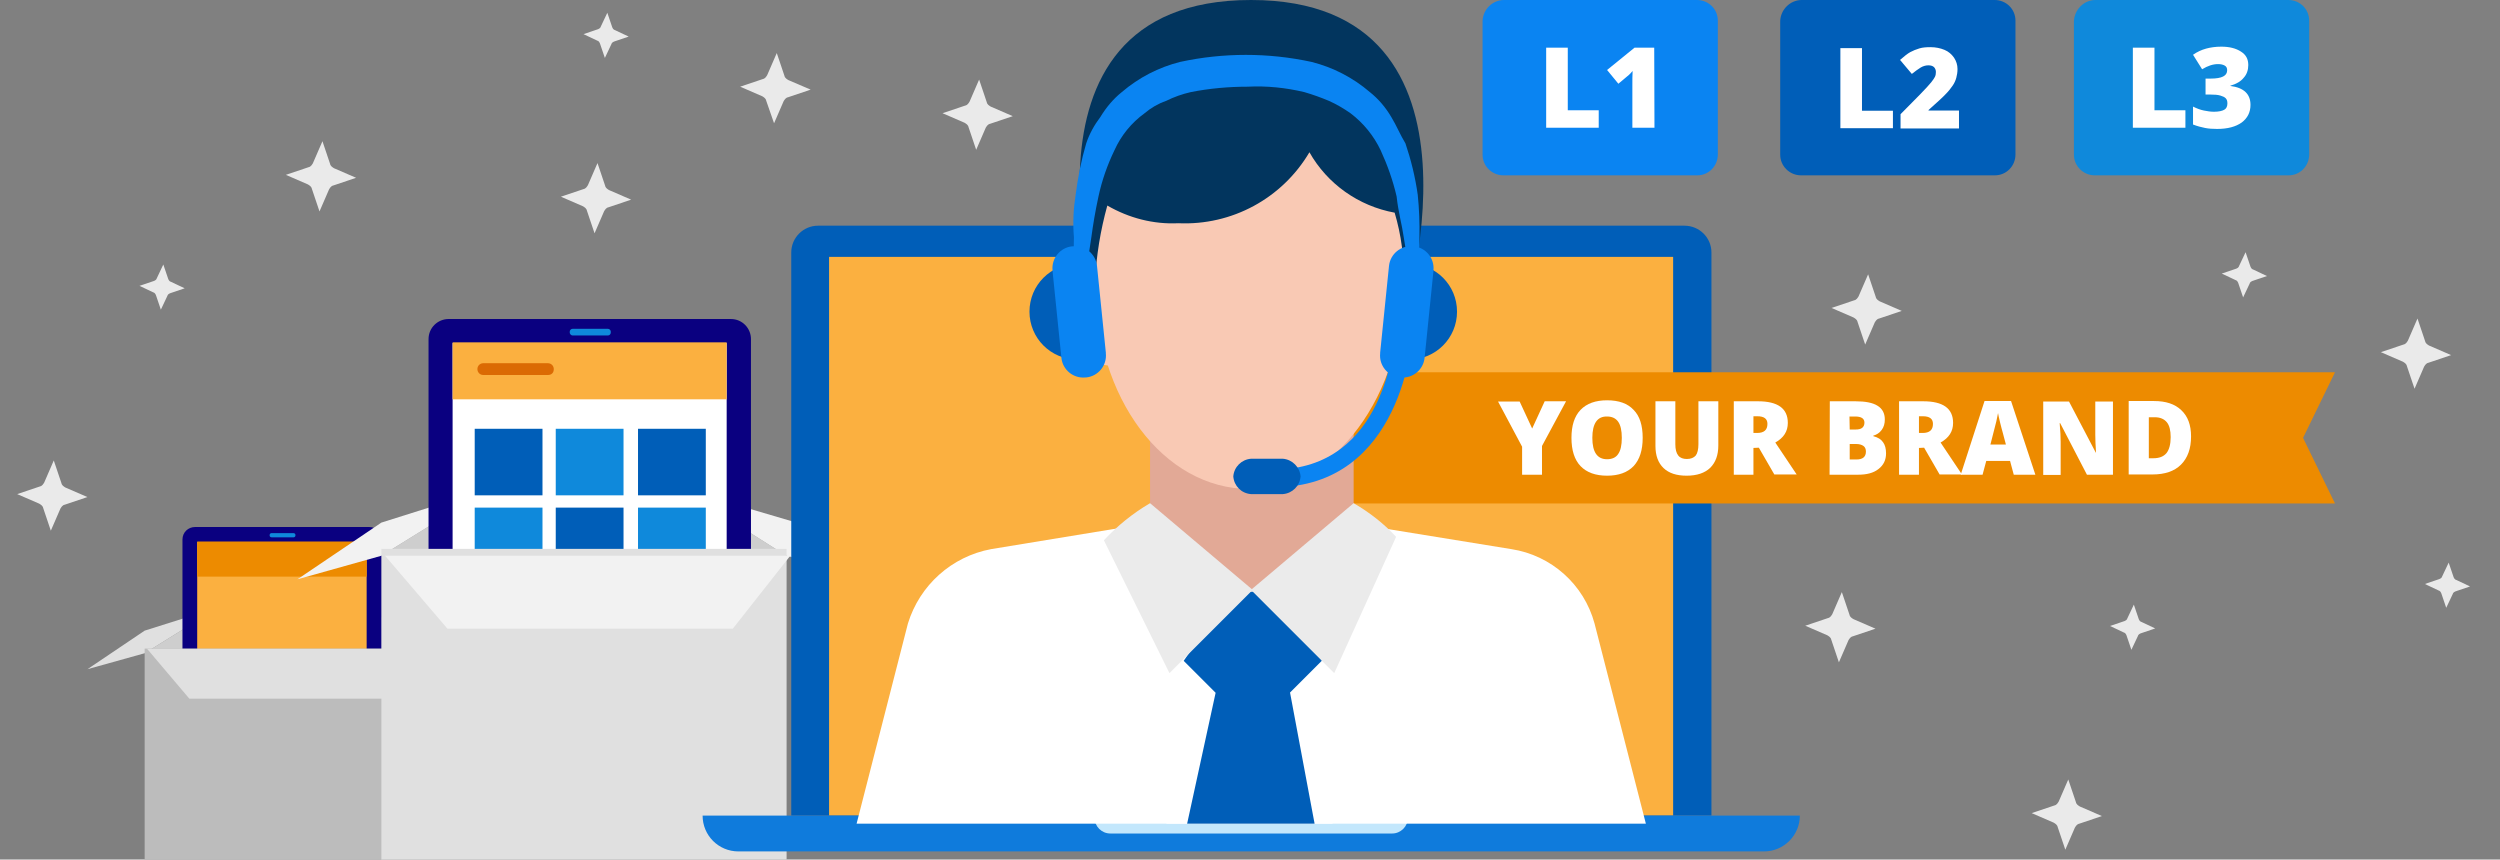 <?xml version="1.0" encoding="utf-8"?>
<!-- Generator: Adobe Illustrator 21.1.0, SVG Export Plug-In . SVG Version: 6.00 Build 0)  -->
<svg version="1.1" id="Layer_1" xmlns="http://www.w3.org/2000/svg" xmlns:xlink="http://www.w3.org/1999/xlink" x="0px" y="0px"
	 viewBox="0 0 1018 350" style="enable-background:new 0 0 1018 350;" xml:space="preserve">
<rect x="0" y="0" width="1018" height="350" fill="#808080" stroke="none"/>
<style type="text/css">
	.st0{fill:#CECECE;}
	.st1{fill:#BCBCBC;}
	.st2{fill:#E0E0E0;}
	.st3{fill:#0A0080;}
	.st4{fill:#FBB040;}
	.st5{fill:#ED8B00;}
	.st6{fill:#0F89DB;}
	.st7{fill:#F2F2F2;}
	.st8{fill:#FFFFFF;}
	.st9{fill:#005EB8;}
	.st10{fill:#DB6A03;}
	.st11{fill:#EAEAEA;}
	.st12{fill:#0F7BDC;}
	.st13{fill:#C3E7FC;}
	.st14{fill:#0A84F2;}
	.st15{fill:#F9C9B4;}
	.st16{fill:#02355E;}
	.st17{fill:#E2A996;}
	.st18{fill:#EBEBEB;}
</style>
<g>
	<g>
		<polygon class="st0" points="89,247.3 58.9,266 170.9,266 141.3,247.3 		"/>
		<rect x="88.8" y="247.3" class="st1" width="52.6" height="18.8"/>
		<polygon class="st2" points="58.9,266 35.6,272.5 58.9,256.8 89,247.3 		"/>
		<polygon class="st2" points="170.9,266 197.1,272.5 173.7,256.8 141.3,247.3 		"/>
		<g>
			<g>
				<g>
					<g>
						<path class="st3" d="M155.5,325.3V219.7c0-2.7-2.1-5.1-5.1-5.1h-71c-2.7,0-5.1,2.1-5.1,5.1v105.6c0,2.7,2.1,5.1,5.1,5.1h71
							C153.4,330.2,155.5,327.8,155.5,325.3z"/>
						<rect x="80.3" y="220.7" class="st4" width="69" height="99"/>
						<rect id="_Path_25_3_" x="80.3" y="220.5" class="st5" width="69" height="14.3"/>
						<path class="st6" d="M109.8,218.1v-0.3c0-0.3,0.3-0.7,0.7-0.7h9.1c0.3,0,0.7,0.3,0.7,0.7v0.3c0,0.3-0.3,0.7-0.7,0.7h-9
							C110.1,218.8,109.8,218.4,109.8,218.1z"/>
						<circle class="st6" cx="114.9" cy="324.9" r="3.1"/>
					</g>
				</g>
			</g>
		</g>
		<rect x="58.9" y="264.1" class="st1" width="112" height="85.9"/>
		<polygon class="st2" points="59.9,264.2 77.1,284.5 115.9,284.5 156.1,284.5 172,264.2 		"/>
	</g>
	<g>
		<polygon class="st0" points="199.7,198.8 155.3,226.3 320.2,226.3 276.8,198.8 		"/>
		<rect x="199.4" y="198.8" class="st1" width="77.4" height="27.7"/>
		<polygon class="st7" points="155.3,226.3 121.1,235.9 155.3,212.8 199.7,198.8 		"/>
		<polygon class="st7" points="320.2,226.3 358.7,235.9 324.3,212.8 276.8,198.8 		"/>
		<g>
			<g>
				<g>
					<g>
						<path class="st3" d="M305.8,309V138.1c0-4.4-3.5-8.2-8.2-8.2H182.7c-4.4,0-8.2,3.5-8.2,8.2V309c0,4.4,3.5,8.2,8.2,8.2h115
							C302.5,316.9,305.8,313.2,305.8,309z"/>
						<rect x="184.3" y="139.7" class="st8" width="111.6" height="160.2"/>
						<rect id="_Path_25_2_" x="184.3" y="139.4" class="st4" width="111.6" height="23.2"/>
						<rect id="_Path_28_1_" x="193.3" y="174.6" class="st9" width="27.6" height="27.1"/>
						<rect id="_Path_29_1_" x="226.3" y="174.6" class="st6" width="27.6" height="27.1"/>
						<rect id="_Path_30_1_" x="259.8" y="174.6" class="st9" width="27.6" height="27.1"/>
						<rect id="_Path_31_1_" x="193.3" y="206.7" class="st6" width="27.6" height="27.1"/>
						<rect id="_Path_32_2_" x="226.3" y="206.7" class="st9" width="27.6" height="27.1"/>
						<rect id="_Path_32_1_" x="259.8" y="206.7" class="st6" width="27.6" height="27.1"/>
						<path class="st10" d="M223.1,152.7h-26.3c-1.4,0-2.4-1.1-2.4-2.4l0,0c0-1.4,1.1-2.4,2.4-2.4h26.3c1.4,0,2.4,1.1,2.4,2.4l0,0
							C225.5,151.7,224.7,152.7,223.1,152.7z"/>
						<path class="st6" d="M232,135.5V135c0-0.5,0.5-1.1,1.1-1.1h14.5c0.5,0,1.1,0.5,1.1,1.1v0.5c0,0.5-0.5,1.1-1.1,1.1h-14.5
							C232.5,136.6,232,135.9,232,135.5z"/>
						<circle class="st6" cx="240.2" cy="308.3" r="5.1"/>
					</g>
				</g>
			</g>
		</g>
		<rect x="155.3" y="223.5" class="st2" width="165" height="126.5"/>
		<polygon class="st7" points="156.8,226.3 182.2,256 239.1,256 298.4,256 321.8,226.3 		"/>
	</g>
</g>
<g>
	<path class="st11" d="M75.2,117.4l-5.9,2c-0.4,0.2-1,0.4-1.2,1.2l-2.6,5.5l-2-5.9c-0.2-0.4-0.4-1-1.2-1.2l-5.5-2.6l5.9-2
		c0.4-0.2,1-0.4,1.2-1.2l2.6-5.5l2,5.9c0.2,0.4,0.4,1,1.2,1.2L75.2,117.4z"/>
	<path class="st11" d="M256,14.9l-5.9,2c-0.4,0.2-1,0.4-1.2,1.2l-2.6,5.5l-2-5.9c-0.2-0.4-0.4-1-1.2-1.2l-5.5-2.6l5.9-2
		c0.4-0.2,1-0.4,1.2-1.2l2.6-5.5l2,5.9c0.2,0.4,0.4,1,1.2,1.2L256,14.9z"/>
	<path class="st11" d="M923.1,112.4l-5.9,2c-0.4,0.2-1,0.4-1.2,1.2l-2.6,5.5l-2-5.9c-0.2-0.4-0.4-1-1.2-1.2l-5.5-2.6l5.9-2
		c0.4-0.2,1-0.4,1.2-1.2l2.6-5.5l2,5.9c0.2,0.4,0.4,1,1.2,1.2L923.1,112.4z"/>
	<path class="st11" d="M412.4,47.3l-9.2,3.1c-1,0.2-1.4,1-1.8,1.6l-3.9,9l-3.1-9.2c-0.2-1-1-1.4-1.6-1.8l-9-3.9L393,43
		c1-0.2,1.4-1,1.8-1.6l3.9-9l3.1,9.2c0.2,1,1,1.4,1.6,1.8L412.4,47.3z"/>
	<path class="st11" d="M774.4,126.6l-9.2,3.1c-1,0.2-1.4,1-1.8,1.6l-3.9,9l-3.1-9.2c-0.2-1-1-1.4-1.6-1.8l-9-3.9l9.2-3.1
		c1-0.2,1.4-1,1.8-1.6l3.9-9l3.1,9.2c0.2,1,1,1.4,1.6,1.8L774.4,126.6z"/>
	<path class="st11" d="M145,72.4l-9.2,3.1c-1,0.2-1.4,1-1.8,1.6l-3.9,9l-3.1-9.2c-0.2-1-1-1.4-1.6-1.8l-9-3.9l9.2-3.1
		c1-0.2,1.4-1,1.8-1.6l3.9-9l3.1,9.2c0.2,1,1,1.4,1.6,1.8L145,72.4z"/>
	<path class="st11" d="M35.6,202.4l-9.2,3.1c-1,0.2-1.4,1-1.8,1.6l-3.9,9l-3.1-9.2c-0.2-1-1-1.4-1.6-1.8l-9-3.9l9.2-3.1
		c1-0.2,1.4-1,1.8-1.6l3.9-9l3.1,9.2c0.2,1,1,1.4,1.6,1.8L35.6,202.4z"/>
	<path class="st11" d="M257,81.3l-9.2,3.1c-1,0.2-1.4,1-1.8,1.6l-3.9,9l-3.1-9.2c-0.2-1-1-1.4-1.6-1.8l-9-3.9l9.2-3.1
		c1-0.2,1.4-1,1.8-1.6l3.9-9l3.1,9.2c0.2,1,1,1.4,1.6,1.8L257,81.3z"/>
	<path class="st11" d="M763.7,256l-9.2,3.1c-1,0.2-1.4,1-1.8,1.6l-3.9,9l-3.1-9.2c-0.2-1-1-1.4-1.6-1.8l-9-3.9l9.2-3.1
		c1-0.2,1.4-1,1.8-1.6l3.9-9l3.1,9.2c0.2,1,1,1.4,1.6,1.8L763.7,256z"/>
	<path class="st11" d="M330.1,36.5l-9.2,3.1c-1,0.2-1.4,1-1.8,1.6l-3.9,9L312,41c-0.2-1-1-1.4-1.6-1.8l-9-3.9l9.2-3.1
		c1-0.2,1.4-1,1.8-1.6l3.9-9l3.1,9.2c0.2,1,1,1.4,1.6,1.8L330.1,36.5z"/>
	<path class="st11" d="M855.9,332.3l-9.2,3.1c-1,0.2-1.4,1-1.8,1.6l-3.9,9l-3.1-9.2c-0.2-1-1-1.4-1.6-1.8l-9-3.9l9.2-3.1
		c1-0.2,1.4-1,1.8-1.6l3.9-9l3.1,9.2c0.2,1,1,1.4,1.6,1.8L855.9,332.3z"/>
	<path class="st11" d="M998.1,144.6l-9.2,3.1c-1,0.2-1.4,1-1.8,1.6l-3.9,9l-3.1-9.2c-0.2-1-1-1.4-1.6-1.8l-9-3.9l9.2-3.1
		c1-0.2,1.4-1,1.8-1.6l3.9-9l3.1,9.2c0.2,1,1,1.4,1.6,1.8L998.1,144.6z"/>
	<path class="st11" d="M877.6,255.9l-5.9,2c-0.4,0.2-1,0.4-1.2,1.2l-2.6,5.5l-2-5.9c-0.2-0.4-0.4-1-1.2-1.2l-5.5-2.6l5.9-2
		c0.4-0.2,1-0.4,1.2-1.2l2.6-5.5l2,5.9c0.2,0.4,0.4,1,1.2,1.2L877.6,255.9z"/>
	<path class="st11" d="M1005.8,238.8l-5.9,2c-0.4,0.2-1,0.4-1.2,1.2l-2.6,5.5l-2-5.9c-0.2-0.4-0.4-1-1.2-1.2l-5.5-2.6l5.9-2
		c0.4-0.2,1-0.4,1.2-1.2l2.6-5.5l2,5.9c0.2,0.4,0.4,1,1.2,1.2L1005.8,238.8z"/>
</g>
<g>
	<path class="st9" d="M685.9,91.9H333.1c-6,0-10.9,4.9-10.9,10.9v229.3h374.7V102.8C696.9,96.8,692,91.9,685.9,91.9z"/>
	<rect x="337.6" y="104.6" class="st9" width="343.7" height="227.5"/>
	<rect x="337.6" y="104.6" class="st4" width="343.7" height="227.5"/>
	<path class="st12" d="M732.9,332.1H286.1l0,0c0,8.1,6.5,14.6,14.6,14.6h417.6C726.3,346.7,732.9,340.2,732.9,332.1L732.9,332.1z"/>
	<path class="st13" d="M572.4,332.1H446.6c-0.5,0-0.9,0.4-0.9,0.9l0,0c0,3.5,2.9,6.4,6.4,6.4h114.8c3.5,0,6.4-2.9,6.4-6.4l0,0
		C573.3,332.5,572.9,332.1,572.4,332.1z"/>
</g>
<g>
	<g>
		<path class="st14" d="M612.3,0H691c4.7,0,8.5,3.7,8.5,8.4c0,0.1,0,0.1,0,0.2v54.3c0,4.7-3.7,8.5-8.4,8.5c-0.1,0-0.1,0-0.2,0h-78.7
			c-4.7,0-8.5-3.8-8.5-8.4v-0.1V8.5C603.9,3.9,607.6,0.1,612.3,0z"/>
	</g>
	<g>
		<path class="st8" d="M629.6,52V19.4h8.8v25.5H651V52H629.6z"/>
		<path class="st8" d="M673.7,52h-9V34.7c0-2.1,0-4,0.1-5.8c-0.6,0.7-1.2,1.4-2.1,2.1l-3.7,3.1l-4.6-5.6l11.2-9.1h8L673.7,52
			L673.7,52z"/>
	</g>
</g>
<g>
	<g>
		<path class="st9" d="M733.5,0h78.7c4.7,0,8.5,3.7,8.5,8.4c0,0.1,0,0.1,0,0.2v54.3c0,4.7-3.7,8.5-8.4,8.5c-0.1,0-0.1,0-0.2,0h-78.7
			c-4.7,0-8.5-3.8-8.5-8.4v-0.1V8.5C725.1,3.9,728.9,0.1,733.5,0z"/>
	</g>
	<g>
		<path class="st8" d="M749.4,52.3V19.6h8.8v25.5h12.6v7.1h-21.4V52.3z"/>
		<path class="st8" d="M797.6,52.3h-23.7v-5.8l8-8.1c2.3-2.4,3.8-4,4.5-4.9s1.2-1.6,1.5-2.2s0.4-1.3,0.4-2c0-0.8-0.3-1.5-0.8-2
			c-0.6-0.5-1.3-0.7-2.3-0.7s-2.1,0.3-3.1,0.9s-2.2,1.5-3.6,2.6l-4.8-5.7c1.7-1.5,3.1-2.6,4.2-3.2c1.1-0.6,2.4-1.1,3.7-1.5
			s2.9-0.5,4.5-0.5c2.1,0,4,0.4,5.7,1.1s2.9,1.8,3.9,3.2c0.9,1.4,1.4,2.9,1.4,4.6c0,1.3-0.2,2.5-0.5,3.6s-0.8,2.2-1.5,3.2
			s-1.6,2.2-2.7,3.3c-1.1,1.2-3.5,3.4-7.1,6.6V45h12.4v7.3H797.6z"/>
	</g>
</g>
<g>
	<g>
		<path class="st6" d="M853.1,0h78.7c4.7,0,8.5,3.7,8.5,8.4c0,0.1,0,0.1,0,0.2v54.3c0,4.7-3.7,8.5-8.4,8.5c-0.1,0-0.1,0-0.2,0H853
			c-4.7,0-8.5-3.8-8.5-8.4v-0.1V8.5C844.8,3.9,848.5,0.1,853.1,0z"/>
	</g>
	<g>
		<path class="st8" d="M868.5,52V19.4h8.8v25.5h12.6V52H868.5z"/>
		<path class="st8" d="M915.5,26.5c0,2-0.6,3.8-1.9,5.2c-1.2,1.5-3,2.5-5.4,3.2V35c5.5,0.7,8.2,3.3,8.2,7.7c0,3-1.2,5.4-3.6,7.2
			c-2.4,1.7-5.7,2.6-10,2.6c-1.8,0-3.4-0.1-4.9-0.4c-1.5-0.3-3.1-0.7-4.9-1.4v-7.3c1.4,0.7,2.9,1.3,4.4,1.6s2.8,0.5,4.1,0.5
			c1.9,0,3.3-0.3,4.2-0.8s1.3-1.4,1.3-2.6c0-0.9-0.2-1.6-0.7-2.1s-1.2-0.8-2.2-1.1s-2.4-0.4-4-0.4h-2V32h2.1c4.5,0,6.7-1.1,6.7-3.4
			c0-0.9-0.3-1.5-1-1.9s-1.6-0.6-2.7-0.6c-2.1,0-4.2,0.7-6.5,2.1l-3.7-5.9c1.7-1.2,3.5-2,5.3-2.5s3.9-0.8,6.2-0.8c3.4,0,6,0.7,8,2
			C914.6,22.3,915.5,24.1,915.5,26.5z"/>
	</g>
</g>
<g>
	<polygon class="st5" points="538.2,151.6 950.8,151.6 937.8,178.3 950.8,205 538.2,205 	"/>
	<g>
		<path class="st8" d="M623.9,174.5l5.1-11.1h8.7l-9.8,18.2v11.7h-8.1v-11.4l-9.8-18.4h8.8L623.9,174.5z"/>
		<path class="st8" d="M668.9,178.3c0,5-1.2,8.8-3.7,11.5c-2.5,2.6-6.1,3.9-10.8,3.9s-8.3-1.3-10.8-3.9c-2.5-2.6-3.7-6.5-3.7-11.5
			s1.2-8.8,3.7-11.4c2.5-2.6,6.1-3.9,10.8-3.9c4.8,0,8.4,1.3,10.8,3.9C667.7,169.4,668.9,173.2,668.9,178.3z M648.4,178.3
			c0,5.8,2,8.7,6,8.7c2,0,3.6-0.7,4.5-2.1c1-1.4,1.5-3.6,1.5-6.6s-0.5-5.2-1.5-6.6c-1-1.4-2.5-2.1-4.5-2.1
			C650.4,169.5,648.4,172.5,648.4,178.3z"/>
		<path class="st8" d="M699.7,163.4v18c0,3.9-1.1,6.9-3.3,9.1c-2.2,2.1-5.4,3.2-9.6,3.2c-4.1,0-7.2-1-9.4-3.1s-3.3-5.1-3.3-9v-18.2
			h8.1v17.5c0,2.1,0.4,3.6,1.2,4.6s2,1.4,3.5,1.4c1.6,0,2.8-0.5,3.6-1.4c0.7-0.9,1.1-2.5,1.1-4.6v-17.5H699.7z"/>
		<path class="st8" d="M714,182.4v10.9h-8v-29.9h9.8c8.1,0,12.2,2.9,12.2,8.8c0,3.5-1.7,6.1-5.1,8l8.7,13h-9.1l-6.3-10.9L714,182.4
			L714,182.4z M714,176.3h1.5c2.8,0,4.2-1.2,4.2-3.7c0-2.1-1.4-3.1-4.1-3.1H714V176.3z"/>
		<path class="st8" d="M745.1,163.4h10.4c4.1,0,7.1,0.6,9,1.8c2,1.2,3,3.1,3,5.6c0,1.7-0.4,3.1-1.3,4.3s-2,1.9-3.4,2.3v0.2
			c1.9,0.5,3.2,1.3,4,2.5c0.8,1.1,1.2,2.6,1.2,4.5c0,2.7-1,4.8-3.1,6.4c-2,1.6-4.8,2.3-8.3,2.3H745L745.1,163.4L745.1,163.4z
			 M753.2,174.9h2.4c1.2,0,2.1-0.2,2.7-0.7c0.6-0.5,0.9-1.2,0.9-2.1c0-1.7-1.3-2.5-3.8-2.5h-2.3L753.2,174.9L753.2,174.9z
			 M753.2,180.8v6.3h2.8c2.5,0,3.8-1.1,3.8-3.2c0-1-0.3-1.8-1-2.3s-1.7-0.8-2.9-0.8H753.2z"/>
		<path class="st8" d="M781.4,182.4v10.9h-8.1v-29.9h9.8c8.1,0,12.2,2.9,12.2,8.8c0,3.5-1.7,6.1-5.1,8l8.7,13h-9.1l-6.3-10.9
			L781.4,182.4L781.4,182.4z M781.4,176.3h1.5c2.8,0,4.2-1.2,4.2-3.7c0-2.1-1.4-3.1-4.1-3.1h-1.6L781.4,176.3L781.4,176.3z"/>
		<path class="st8" d="M820,193.3l-1.5-5.6h-9.7l-1.5,5.6h-8.9l9.7-30h10.8l9.9,30H820z M816.8,181l-1.3-4.9
			c-0.3-1.1-0.7-2.5-1.1-4.2s-0.7-3-0.8-3.7c-0.1,0.7-0.4,1.8-0.7,3.4c-0.4,1.6-1.2,4.7-2.4,9.4H816.8z"/>
		<path class="st8" d="M860.4,193.3h-10.6l-10.9-21h-0.2c0.3,3.3,0.4,5.8,0.4,7.6v13.5H832v-29.9h10.5l10.9,20.8h0.1
			c-0.2-3-0.3-5.4-0.3-7.3v-13.5h7.2V193.3z"/>
		<path class="st8" d="M892.2,177.7c0,5-1.4,8.8-4.1,11.5s-6.6,4-11.6,4h-9.7v-29.9h10.3c4.8,0,8.5,1.2,11.1,3.7
			C890.9,169.5,892.2,173.1,892.2,177.7z M883.9,178c0-2.7-0.5-4.8-1.6-6.1s-2.7-2-4.9-2H875v16.7h1.8c2.5,0,4.2-0.7,5.4-2.1
			C883.3,183.1,883.9,180.9,883.9,178z"/>
	</g>
</g>
<g>
	<path class="st15" d="M583.7,129.8c-2.2,11.5-10.1,20.9-18.8,18.8c-7.2-2.2-11.5-13.7-7.9-25.2c2.2-11.5,10.1-18.8,17.3-17.3
		C581.5,107.5,585.9,117.6,583.7,129.8z"/>
	<path class="st15" d="M435.8,129.8c2.2,11.5,10.1,20.9,18.8,18.8c7.2-2.2,11.5-13.7,7.9-25.2c-2.2-11.5-10.1-18.8-17.3-17.3
		S433.7,117.6,435.8,129.8z"/>
	<path class="st16" d="M570.7,132.7H448.8c0,0-44-132.7,60.6-132.7S570.7,132.7,570.7,132.7z"/>
	<path class="st8" d="M670.2,335.4l-20.9-81.5c-4.3-15.9-17.6-27.8-33.9-30.3l-106.5-17.3l-105.3,17.3c-16.1,3-29.1,14.7-33.9,30.3
		l-20.9,81.5H670.2z"/>
	<path class="st8" d="M542.6,335.4c2.2-18.8,15.1-103.1,15.9-116.1l-49.6,22.4l-49.8-22.4c0.7,13,13.7,97.4,15.9,116.1H542.6z"/>
	<path class="st9" d="M483.4,335.4h51.9l-10-53.4l13-13c0,0-18.8-28.1-28.1-28.1S482,269.1,482,269.1l13,13L483.4,335.4z"/>
	<polygon class="st17" points="468.3,127.7 468.3,207.7 509.4,240.9 551.2,207.7 551.2,127.7 	"/>
	<path class="st18" d="M468.3,204.9l41.8,35.3l-33.9,33.9L449.5,220C455,214.1,461.3,209,468.3,204.9z"/>
	<path class="st18" d="M551.2,204.9l-41.8,35.3l33.9,33.9l25.2-55.5C563.5,213.2,557.6,208.6,551.2,204.9z"/>
	<path class="st15" d="M533.2,62c-11.1,18.8-31.6,29.9-53.4,28.9c-10.1,0.5-20.1-2.1-28.9-7.2c-2.8,10.1-4.5,20.5-5,31
		c0,47.6,28.1,84.4,62.8,84.4s62.8-38.2,62.8-84.4c0.4-9.5-0.9-19-3.6-28.1C553.2,83.9,540.5,74.9,533.2,62z"/>
	<path class="st9" d="M438.7,146.4c-10.8,0-19.5-8.7-19.5-19.5s8.7-19.5,19.5-19.5V146.4z"/>
	<path class="st14" d="M432.2,145.7c0.5,4.9,4.9,8.5,9.8,8c0.1,0,0.2,0,0.3,0l0,0c4.9-0.5,8.5-4.9,8-9.8c0-0.1,0-0.2,0-0.3
		l-3.6-35.3c-0.5-4.9-4.9-8.5-9.8-8c-0.1,0-0.2,0-0.3,0l0,0c-4.9,0.5-8.5,4.9-8,9.8c0,0.1,0,0.2,0,0.3L432.2,145.7z"/>
	<path class="st14" d="M439.4,121.2c0-1-0.3-2-0.7-2.9c0-2.2-0.7-5-0.7-8.7c-0.6-4.3-0.9-8.6-0.7-13c-0.5-5.8-0.2-11.6,0.7-17.3
		c0.9-7.1,2.3-14.1,4.3-20.9c1.3-3.9,3.3-7.5,5.8-10.8c2.3-3.8,5.2-7.3,8.7-10.1c6.9-5.9,15-10.1,23.8-12.3
		c17.6-3.8,35.8-3.8,53.4,0c8.8,2.2,16.9,6.4,23.8,12.3c3.5,2.8,6.4,6.2,8.7,10.1c2.2,3.6,3.6,7.2,5.8,10.8c2.3,6.8,4,13.8,5,20.9
		c0.6,5.8,0.8,11.5,0.7,17.3c0,5-0.7,9.4-0.7,13c-0.5,2.9-0.8,5.8-0.7,8.7c-0.4,0.9-0.6,1.9-0.7,2.9c0-1-0.3-2-0.7-2.9
		c-0.2-2.9-0.7-5.8-1.4-8.7c-0.7-3.6-1.4-7.9-2.2-13c-0.7-5-2.2-10.1-2.9-16.6c-1.5-6.5-3.7-12.7-6.5-18.8
		c-2.8-5.9-7-11.1-12.3-15.1c-2.7-1.9-5.6-3.6-8.7-5c-3.3-1.4-6.7-2.6-10.1-3.6c-7.6-1.8-15.3-2.6-23.1-2.2
		c-7.7,0-15.5,0.7-23.1,2.2c-3.5,0.8-6.9,2-10.1,3.6c-3.2,1.1-6.1,2.8-8.7,5c-5.4,3.9-9.6,9.1-12.3,15.1c-2.9,6-5.1,12.3-6.5,18.8
		c-1.4,6.5-2.2,11.5-2.9,16.6c-0.7,5-1.4,9.4-2.2,13c-0.7,3.6-0.7,6.5-1.4,8.7S439.4,121.2,439.4,121.2z"/>
	<g>
		<path class="st14" d="M518.8,198.4v-7.2c45.7,0,48.9-52.8,49.1-55l7.2,0.4C575,137.1,571.4,198.4,518.8,198.4z"/>
	</g>
	<path class="st9" d="M529.6,194c-0.3,3.9-3.4,6.9-7.2,7.2h-13c-3.9-0.3-6.9-3.3-7.2-7.2l0,0c0.3-3.9,3.4-6.9,7.2-7.2h13
		C526.2,187.1,529.3,190.2,529.6,194z"/>
	<path class="st9" d="M573.8,146.4c10.8,0,19.5-8.7,19.5-19.5s-8.7-19.5-19.5-19.5V146.4z"/>
	<path class="st14" d="M580.1,145.7c-0.5,4.9-4.9,8.5-9.8,8c-0.1,0-0.2,0-0.3,0l0,0c-4.9-0.5-8.5-4.9-8-9.8c0-0.1,0-0.2,0-0.3
		l3.6-35.3c0.5-4.9,4.9-8.5,9.8-8c0.1,0,0.2,0,0.3,0l0,0c4.9,0.5,8.5,4.9,8,9.8c0,0.1,0,0.2,0,0.3L580.1,145.7z"/>
</g>
</svg>
